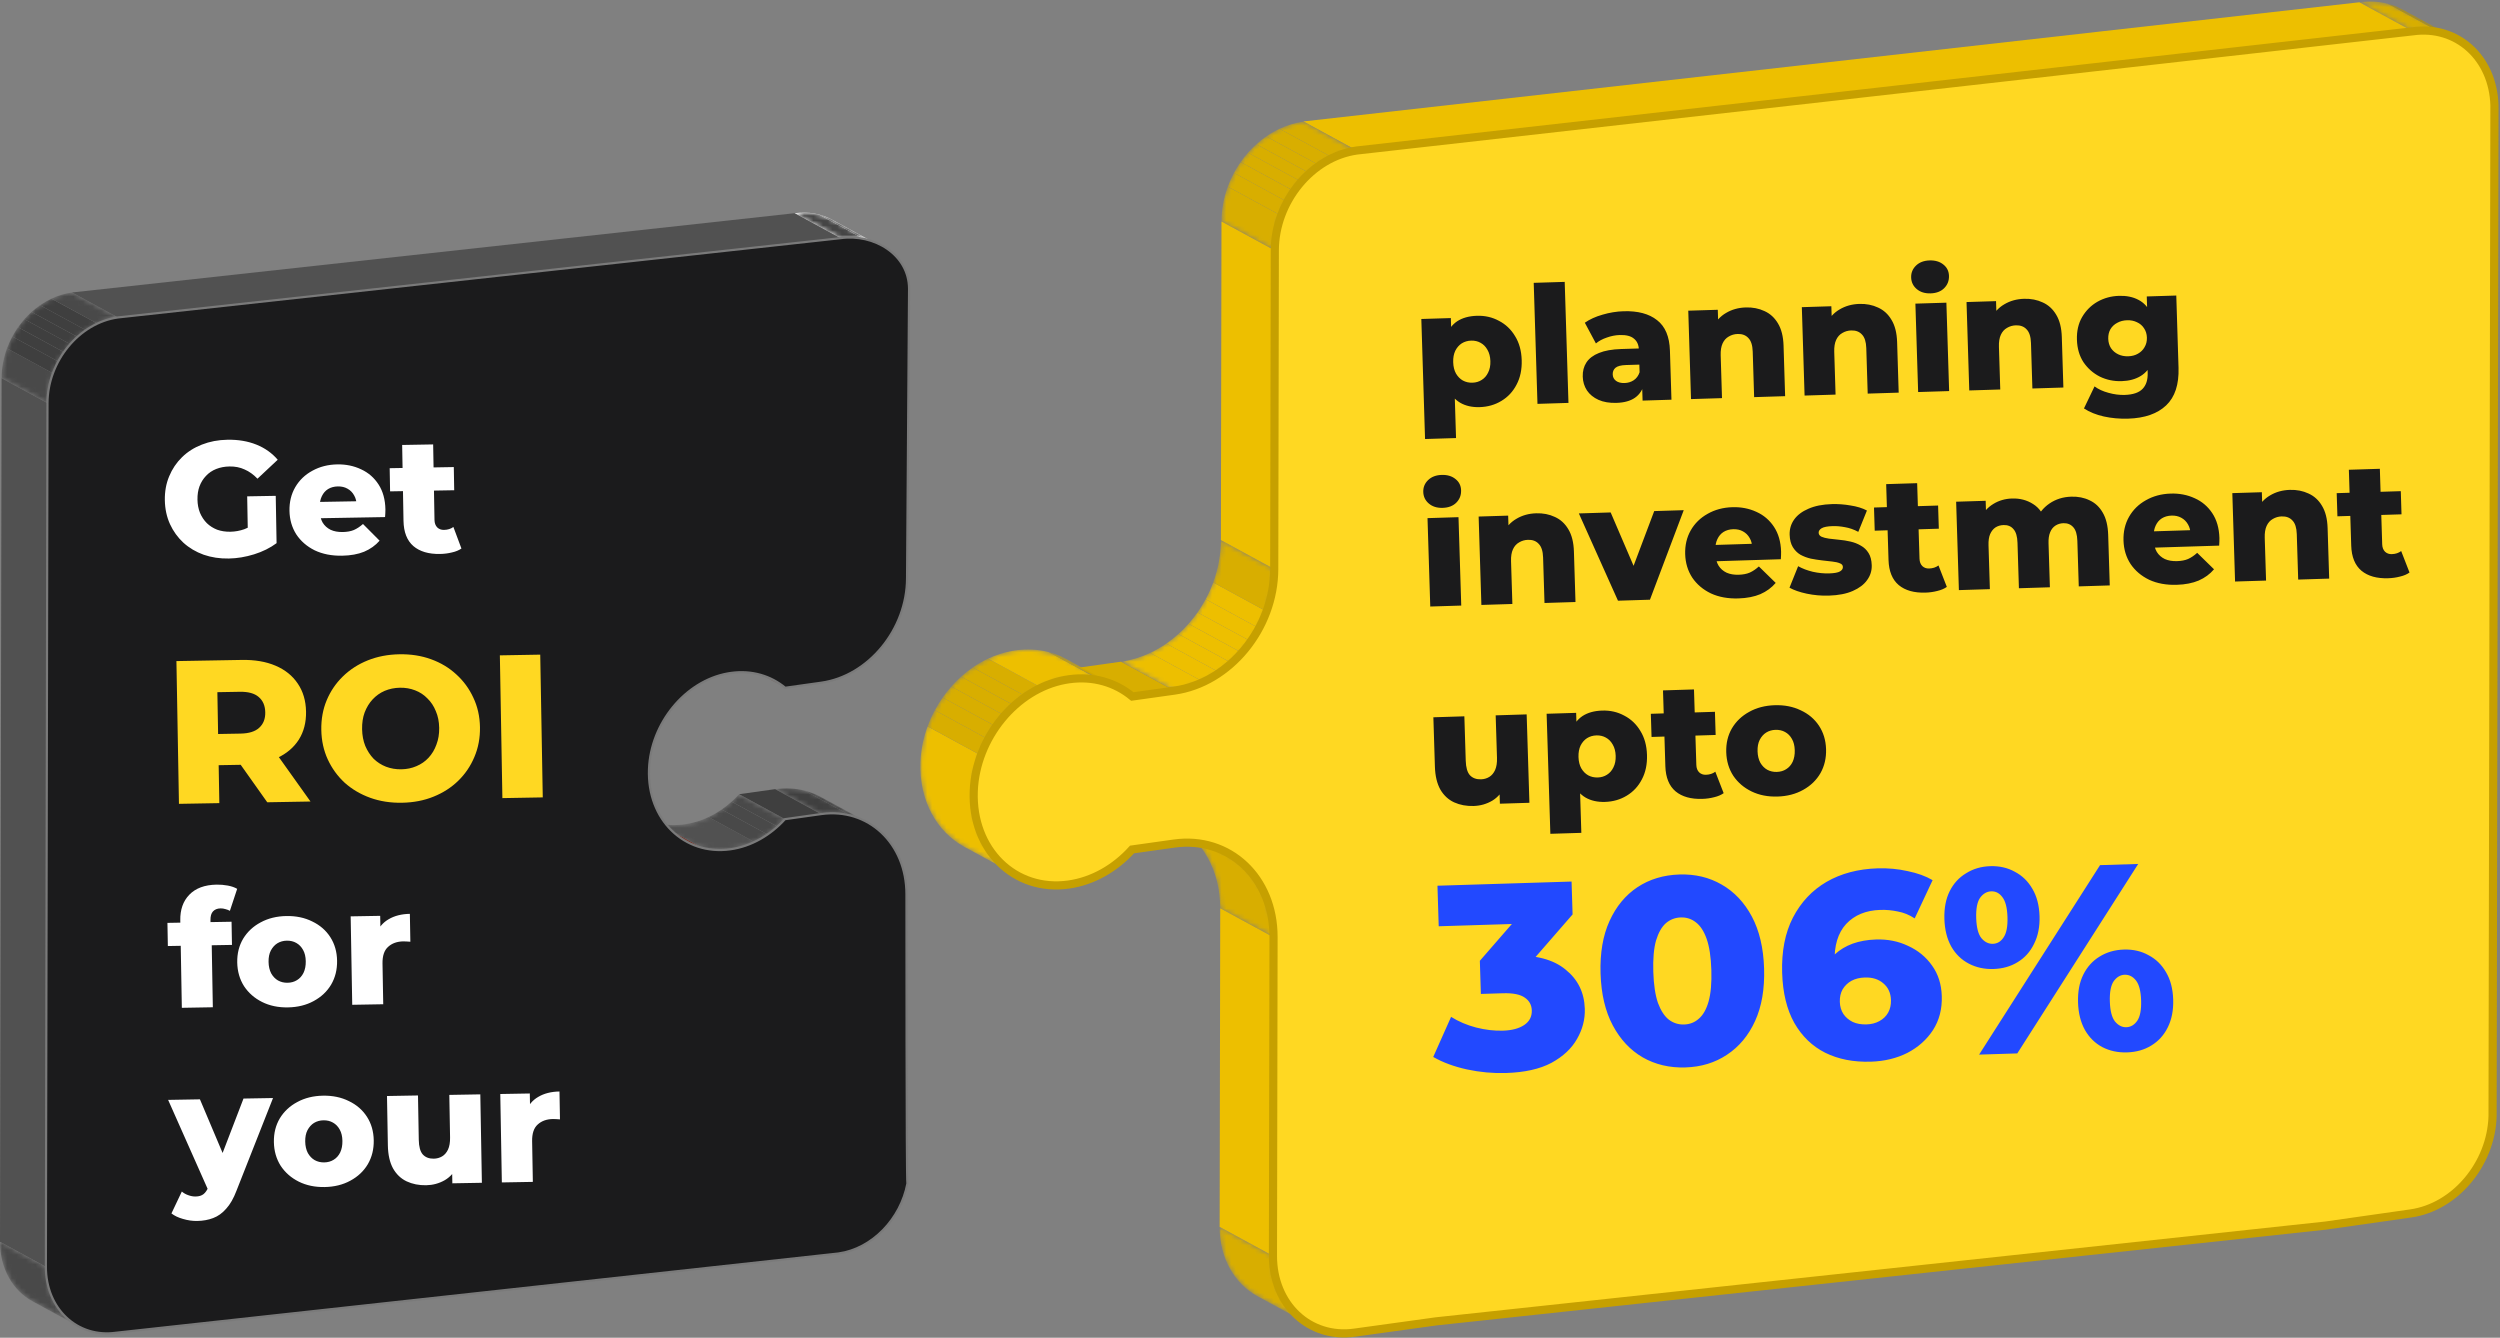 <svg width="527" height="282" viewBox="0 0 527 282" fill="none" xmlns="http://www.w3.org/2000/svg">
<rect x="0" y="0" width="527" height="282" fill="#808080" stroke="none"/>
<mask id="mask0_4908_2818" style="mask-type:luminance" maskUnits="userSpaceOnUse" x="163" y="166" width="20" height="8">
<path d="M173.044 168.009L182.712 173.269C179.924 171.754 176.619 171.114 173.074 171.612L163.406 166.352C166.954 165.854 170.259 166.494 173.044 168.009Z" fill="white"/>
</mask>
<g mask="url(#mask0_4908_2818)">
<path d="M173.074 171.613L163.406 166.353C165.598 166.043 167.7 166.172 169.641 166.67L179.309 171.93C177.365 171.429 175.266 171.304 173.074 171.613Z" fill="#3F3F3F"/>
<path d="M179.301 171.93L169.633 166.67C170.627 166.926 171.582 167.28 172.484 167.723L182.152 172.983C181.25 172.54 180.295 172.186 179.301 171.93Z" fill="#383838"/>
<path d="M182.176 172.983L172.508 167.723C172.694 167.815 172.875 167.909 173.059 168.007L182.727 173.267C182.546 173.169 182.362 173.075 182.176 172.983Z" fill="#303030"/>
</g>
<path d="M165.465 172.679L155.797 167.419L163.402 166.35L173.067 171.61L165.465 172.679Z" fill="#3F3F3F"/>
<mask id="mask1_4908_2818" style="mask-type:luminance" maskUnits="userSpaceOnUse" x="135" y="167" width="31" height="13">
<path d="M144.777 177.45L135.109 172.19C137.769 173.635 140.921 174.248 144.307 173.772C148.72 173.151 152.744 170.792 155.799 167.42L165.467 172.68C162.409 176.052 158.389 178.411 153.975 179.032C150.592 179.508 147.437 178.898 144.777 177.45Z" fill="white"/>
</mask>
<g mask="url(#mask1_4908_2818)">
<path d="M144.777 177.45L135.109 172.189C135.282 172.284 135.457 172.373 135.636 172.462L145.304 177.722C145.126 177.636 144.95 177.544 144.777 177.45Z" fill="#731000"/>
<path d="M145.309 177.721L135.641 172.461C136.501 172.884 137.409 173.221 138.358 173.466L148.026 178.726C147.08 178.481 146.169 178.144 145.309 177.721Z" fill="#761100"/>
<path d="M148.035 178.725L138.367 173.465C140.222 173.944 142.227 174.063 144.321 173.768C146.08 173.52 147.779 172.997 149.377 172.242L159.046 177.502C157.447 178.257 155.749 178.78 153.989 179.028C151.895 179.323 149.89 179.201 148.035 178.725Z" fill="#515151"/>
<path d="M159.035 177.506L149.367 172.246C150.331 171.792 151.255 171.254 152.138 170.645L161.806 175.905C160.923 176.514 159.996 177.052 159.035 177.506Z" fill="#494949"/>
<path d="M161.801 175.902L152.133 170.642C152.86 170.138 153.559 169.587 154.221 168.988L163.889 174.248C163.227 174.847 162.528 175.398 161.801 175.902Z" fill="#494949"/>
<path d="M163.902 174.251L154.234 168.99C154.783 168.498 155.309 167.971 155.81 167.42L165.479 172.68C164.977 173.231 164.454 173.758 163.902 174.251Z" fill="#494949"/>
</g>
<mask id="mask2_4908_2818" style="mask-type:luminance" maskUnits="userSpaceOnUse" x="153" y="138" width="13" height="7">
<path d="M153.562 138.182L163.231 143.442C164.038 143.882 164.801 144.4 165.511 144.987L155.843 139.727C155.133 139.14 154.37 138.622 153.562 138.182Z" fill="white"/>
</mask>
<g mask="url(#mask2_4908_2818)">
<path d="M165.511 144.983L155.843 139.723C155.133 139.136 154.37 138.618 153.562 138.178L163.231 143.438C164.038 143.878 164.801 144.396 165.511 144.983Z" fill="#600E00"/>
</g>
<path d="M175.409 46.309L185.077 51.569C182.788 50.324 180.073 49.798 177.16 50.21L167.492 44.947C170.405 44.538 173.123 45.064 175.409 46.306V46.309Z" fill="white"/>
<mask id="mask3_4908_2818" style="mask-type:luminance" maskUnits="userSpaceOnUse" x="167" y="44" width="19" height="8">
<path d="M175.409 46.309L185.077 51.569C182.788 50.324 180.073 49.798 177.16 50.21L167.492 44.947C170.405 44.538 173.123 45.064 175.409 46.306V46.309Z" fill="white"/>
</mask>
<g mask="url(#mask3_4908_2818)">
<path d="M177.16 50.207L167.492 44.947C169.302 44.694 171.034 44.799 172.638 45.214L182.306 50.474C180.705 50.059 178.97 49.954 177.16 50.207Z" fill="#444444"/>
<path d="M182.301 50.473L172.633 45.213C173.443 45.422 174.22 45.711 174.955 46.073L184.623 51.333C183.888 50.971 183.111 50.682 182.301 50.473Z" fill="#3D3D3D"/>
<path d="M184.621 51.334L174.953 46.074C175.103 46.149 175.254 46.227 175.401 46.305L185.07 51.565C184.922 51.485 184.772 51.407 184.621 51.334Z" fill="#515151"/>
</g>
<mask id="mask4_4908_2818" style="mask-type:luminance" maskUnits="userSpaceOnUse" x="0" y="261" width="17" height="19">
<path d="M16.541 279.58L6.872 274.32C2.732 272.067 -0.011 267.458 3.37979e-05 261.77L9.668 267.03C9.657 272.719 12.4 277.327 16.541 279.58Z" fill="white"/>
</mask>
<g mask="url(#mask4_4908_2818)">
<path d="M16.541 279.58L6.872 274.32C2.732 272.067 -0.011 267.458 3.37979e-05 261.77L9.668 267.03C9.657 272.719 12.4 277.327 16.541 279.58Z" fill="#494949"/>
</g>
<path d="M24.848 66.913L15.18 61.653L167.477 44.945L177.145 50.205L24.848 66.913Z" fill="#515151"/>
<path d="M9.668 267.032L0 261.772L0.337 79.727L10.005 84.987L9.668 267.032Z" fill="#515151"/>
<mask id="mask5_4908_2818" style="mask-type:luminance" maskUnits="userSpaceOnUse" x="0" y="61" width="25" height="24">
<path d="M10.004 84.984L0.336 79.724C0.353 70.897 6.997 62.802 15.183 61.652L24.851 66.912C16.668 68.062 10.021 76.157 10.004 84.984Z" fill="white"/>
</mask>
<g mask="url(#mask5_4908_2818)">
<path d="M10.004 84.987L0.336 79.727C0.339 77.555 0.745 75.425 1.478 73.434L11.146 78.694C10.413 80.685 10.01 82.812 10.004 84.987Z" fill="#494949"/>
<path d="M11.145 78.694L1.477 73.434C1.791 72.576 2.167 71.741 2.599 70.941L12.267 76.201C11.835 77.001 11.459 77.836 11.145 78.694Z" fill="#3F3F3F"/>
<path d="M12.27 76.202L2.602 70.942C2.966 70.265 3.37 69.611 3.807 68.984L13.475 74.245C13.035 74.871 12.632 75.525 12.27 76.202Z" fill="#3F3F3F"/>
<path d="M13.488 74.246L3.82 68.986C4.235 68.396 4.681 67.83 5.154 67.293L14.822 72.553C14.349 73.091 13.903 73.656 13.488 74.246Z" fill="#3F3F3F"/>
<path d="M14.809 72.55L5.141 67.29C5.617 66.749 6.121 66.24 6.653 65.764L16.321 71.024C15.789 71.5 15.285 72.012 14.809 72.55Z" fill="#3F3F3F"/>
<path d="M16.332 71.023L6.664 65.763C7.232 65.251 7.831 64.777 8.455 64.346L18.123 69.606C17.499 70.037 16.9 70.511 16.332 71.023Z" fill="#3F3F3F"/>
<path d="M18.113 69.607L8.445 64.347C9.211 63.818 10.016 63.35 10.851 62.957L20.519 68.217C19.684 68.61 18.879 69.075 18.113 69.607Z" fill="#3F3F3F"/>
<path d="M20.527 68.216L10.859 62.956C12.229 62.312 13.686 61.864 15.192 61.652L24.86 66.912C23.354 67.124 21.9 67.572 20.527 68.216Z" fill="#494949"/>
</g>
<path d="M177.154 50.207C184.299 49.202 191.62 53.682 191.634 60.877C191.634 61.986 191.219 118.903 191.208 121.899C191.188 132.656 183.093 142.513 173.127 143.914L165.522 144.983C162.482 142.466 158.461 141.238 154.056 141.859C153.822 141.892 153.588 141.928 153.351 141.973C144.435 143.605 137.164 152.471 136.808 162.144C136.418 172.787 144.245 180.397 153.978 179.03C158.391 178.409 162.415 176.051 165.47 172.678L173.074 171.609C183.04 170.209 191.102 177.794 191.082 188.551C191.082 191.547 191.077 248.453 191.283 249.483C189.868 256.94 183.901 263.23 176.755 264.236L24.458 280.943C16.274 282.093 9.655 275.864 9.672 267.034L10.009 84.989C10.025 76.162 16.67 68.067 24.856 66.917L177.154 50.207Z" fill="#1B1B1C" stroke="#7A7A7A" stroke-width="0.463" stroke-miterlimit="10"/>
<mask id="mask6_4908_2818" style="mask-type:luminance" maskUnits="userSpaceOnUse" x="497" y="0" width="21" height="9">
<path d="M506.578 2.058L517.835 8.182C515.173 6.733 512.015 6.123 508.624 6.6L497.367 0.476C500.755 -0.001 503.916 0.612 506.578 2.058Z" fill="white"/>
</mask>
<g mask="url(#mask6_4908_2818)">
<path d="M508.624 6.6L497.367 0.475C499.462 0.18 501.468 0.304 503.326 0.78L514.583 6.905C512.725 6.428 510.718 6.305 508.624 6.6Z" fill="#D8AE00"/>
<path d="M514.585 6.906L503.328 0.781C504.281 1.028 505.192 1.365 506.058 1.79L517.315 7.914C516.449 7.489 515.538 7.152 514.585 6.906Z" fill="#B79400"/>
<path d="M517.303 7.915L506.047 1.791C506.222 1.879 506.397 1.966 506.569 2.06L517.825 8.184C517.654 8.09 517.479 8 517.303 7.915Z" fill="#B79400"/>
</g>
<mask id="mask7_4908_2818" style="mask-type:luminance" maskUnits="userSpaceOnUse" x="257" y="258" width="20" height="22">
<path d="M276.352 279.371L265.095 273.247C260.274 270.624 257.084 265.258 257.094 258.635L268.35 264.759C268.337 271.383 271.531 276.748 276.352 279.371Z" fill="white"/>
</mask>
<g mask="url(#mask7_4908_2818)">
<path d="M276.352 279.371L265.095 273.247C260.274 270.624 257.084 265.258 257.094 258.635L268.35 264.759C268.337 271.383 271.531 276.748 276.352 279.371Z" fill="#D8AE00"/>
</g>
<path d="M268.358 264.759L257.102 258.634L257.225 191.455L268.481 197.579L268.358 264.759Z" fill="#EDBF00"/>
<mask id="mask8_4908_2818" style="mask-type:luminance" maskUnits="userSpaceOnUse" x="247" y="173" width="22" height="25">
<path d="M247.469 173.662L258.725 179.786C264.597 182.98 268.487 189.513 268.471 197.579L257.214 191.455C257.231 183.388 253.34 176.856 247.469 173.662Z" fill="white"/>
</mask>
<g mask="url(#mask8_4908_2818)">
<path d="M268.471 197.579L257.214 191.455C257.231 183.388 253.34 176.856 247.469 173.662L258.725 179.786C264.597 182.98 268.487 189.513 268.471 197.579Z" fill="#D8AE00"/>
</g>
<mask id="mask9_4908_2818" style="mask-type:luminance" maskUnits="userSpaceOnUse" x="236" y="113" width="33" height="33">
<path d="M247.569 145.609L236.312 139.484C247.916 137.853 257.344 126.376 257.367 113.855L268.623 119.98C268.601 132.504 259.169 143.978 247.569 145.609Z" fill="white"/>
</mask>
<g mask="url(#mask9_4908_2818)">
<path d="M247.569 145.609L236.312 139.485C238.449 139.183 240.511 138.551 242.456 137.637L253.713 143.761C251.768 144.675 249.706 145.308 247.569 145.609Z" fill="#EDBF00"/>
<path d="M253.71 143.762L242.453 137.638C243.64 137.08 244.781 136.422 245.867 135.67L257.124 141.794C256.037 142.546 254.896 143.208 253.71 143.762Z" fill="#EDBF00"/>
<path d="M257.116 141.793L245.859 135.668C246.744 135.056 247.594 134.384 248.401 133.658L259.658 139.783C258.85 140.509 258.001 141.183 257.116 141.793Z" fill="#EDBF00"/>
<path d="M259.663 139.782L248.406 133.658C249.158 132.98 249.875 132.257 250.549 131.492L261.806 137.616C261.131 138.382 260.415 139.105 259.663 139.782Z" fill="#EDBF00"/>
<path d="M261.811 137.618L250.555 131.494C251.226 130.732 251.858 129.931 252.445 129.092L263.701 135.216C263.115 136.053 262.482 136.857 261.808 137.618H261.811Z" fill="#EDBF00"/>
<path d="M263.702 135.216L252.445 129.092C253.068 128.203 253.642 127.276 254.157 126.316L265.414 132.441C264.898 133.4 264.324 134.328 263.702 135.216Z" fill="#EDBF00"/>
<path d="M265.413 132.439L254.156 126.314C254.766 125.18 255.301 123.996 255.748 122.777L267.005 128.902C266.557 130.121 266.022 131.301 265.413 132.439Z" fill="#EDBF00"/>
<path d="M266.999 128.902L255.742 122.778C256.78 119.954 257.354 116.935 257.36 113.855L268.617 119.98C268.61 123.06 268.036 126.078 266.999 128.902Z" fill="#D8AE00"/>
</g>
<path d="M238.706 146.854L227.453 140.729L236.304 139.484L247.561 145.609L238.706 146.854Z" fill="#D8AE00"/>
<path d="M286.014 31.724L274.758 25.599L497.366 0.477L508.623 6.601L286.014 31.724Z" fill="#EDBF00"/>
<path d="M268.624 119.98L257.367 113.856L257.49 46.68L268.747 52.801L268.624 119.98Z" fill="#EDBF00"/>
<mask id="mask10_4908_2818" style="mask-type:luminance" maskUnits="userSpaceOnUse" x="257" y="25" width="30" height="28">
<path d="M268.749 52.8L257.492 46.675C257.512 36.395 265.247 26.97 274.773 25.631L286.029 31.755C276.504 33.094 268.765 42.519 268.749 52.8Z" fill="white"/>
</mask>
<g mask="url(#mask10_4908_2818)">
<path d="M268.749 52.8L257.492 46.676C257.495 44.144 257.969 41.664 258.821 39.346L270.078 45.47C269.225 47.788 268.752 50.268 268.749 52.8Z" fill="#D8AE00"/>
<path d="M270.077 45.469L258.82 39.345C259.187 38.343 259.624 37.374 260.127 36.443L271.383 42.568C270.881 43.501 270.443 44.471 270.077 45.469Z" fill="#D8AE00"/>
<path d="M271.382 42.569L260.125 36.445C260.55 35.657 261.02 34.895 261.532 34.166L272.789 40.29C272.276 41.02 271.806 41.782 271.382 42.569Z" fill="#D8AE00"/>
<path d="M272.788 40.285L261.531 34.161C262.014 33.473 262.533 32.815 263.084 32.19L274.341 38.314C273.79 38.94 273.271 39.598 272.788 40.285Z" fill="#D8AE00"/>
<path d="M274.342 38.317L263.086 32.193C263.64 31.564 264.227 30.97 264.846 30.416L276.103 36.54C275.484 37.095 274.897 37.691 274.342 38.317Z" fill="#D8AE00"/>
<path d="M276.1 36.538L264.844 30.414C265.505 29.817 266.202 29.266 266.928 28.764L278.185 34.888C277.459 35.391 276.762 35.942 276.1 36.538Z" fill="#D8AE00"/>
<path d="M278.186 34.887L266.93 28.763C267.821 28.147 268.758 27.606 269.731 27.148L280.987 33.273C280.015 33.73 279.078 34.271 278.186 34.887Z" fill="#D8AE00"/>
<path d="M280.983 33.273L269.727 27.149C271.322 26.4 273.014 25.881 274.768 25.635L286.025 31.759C284.271 32.005 282.578 32.524 280.983 33.273Z" fill="#D8AE00"/>
</g>
<mask id="mask11_4908_2818" style="mask-type:luminance" maskUnits="userSpaceOnUse" x="194" y="136" width="43" height="49">
<path d="M214.563 184.651L203.306 178.526C197.503 175.372 193.729 168.794 194.024 160.711C194.439 149.448 202.904 139.125 213.288 137.225C213.558 137.177 213.827 137.131 214.096 137.096C218.035 136.541 221.705 137.251 224.801 138.934L236.058 145.058C232.961 143.376 229.291 142.666 225.352 143.22C225.083 143.259 224.814 143.301 224.545 143.35C214.161 145.25 205.699 155.572 205.281 166.835C204.985 174.918 208.759 181.496 214.563 184.654V184.651Z" fill="white"/>
</mask>
<g mask="url(#mask11_4908_2818)">
<path d="M214.563 184.65L203.306 178.525C197.503 175.371 193.729 168.793 194.024 160.71C194.121 158.097 194.65 155.536 195.535 153.117L206.791 159.242C205.906 161.66 205.375 164.221 205.281 166.834C204.985 174.917 208.759 181.495 214.563 184.653V184.65Z" fill="#EDBF00"/>
<path d="M206.796 159.238L195.539 153.114C195.967 151.943 196.483 150.805 197.069 149.713L208.326 155.837C207.739 156.93 207.227 158.068 206.796 159.238Z" fill="#D8AE00"/>
<path d="M208.327 155.838L197.07 149.714C197.566 148.79 198.121 147.895 198.721 147.039L209.977 153.163C209.377 154.019 208.826 154.911 208.327 155.838Z" fill="#D8AE00"/>
<path d="M209.975 153.162L198.719 147.038C199.286 146.23 199.892 145.459 200.541 144.723L211.797 150.847C211.149 151.58 210.539 152.355 209.975 153.162Z" fill="#D8AE00"/>
<path d="M211.796 150.85L200.539 144.725C201.191 143.989 201.878 143.292 202.604 142.641L213.861 148.765C213.138 149.417 212.447 150.114 211.796 150.85Z" fill="#D8AE00"/>
<path d="M213.858 148.764L202.602 142.639C203.38 141.939 204.193 141.294 205.046 140.707L216.303 146.831C215.453 147.418 214.636 148.067 213.858 148.764Z" fill="#D8AE00"/>
<path d="M216.303 146.832L205.047 140.707C206.081 139.994 207.164 139.365 208.286 138.84L219.542 144.964C218.417 145.493 217.334 146.118 216.303 146.832Z" fill="#D8AE00"/>
<path d="M219.546 144.964L208.289 138.84C209.884 138.091 211.56 137.54 213.292 137.225C213.561 137.176 213.83 137.131 214.099 137.095C216.547 136.752 218.887 136.894 221.053 137.455L232.31 143.58C230.144 143.019 227.8 142.876 225.355 143.22C225.086 143.259 224.817 143.301 224.548 143.349C222.817 143.667 221.141 144.215 219.546 144.964Z" fill="#EDBF00"/>
<path d="M232.311 143.577L221.055 137.453C222.154 137.738 223.207 138.131 224.206 138.62L235.463 144.745C234.464 144.255 233.41 143.863 232.311 143.577Z" fill="#CCA500"/>
<path d="M235.46 144.745L224.203 138.621C224.404 138.722 224.605 138.825 224.803 138.932L236.059 145.057C235.862 144.95 235.661 144.846 235.46 144.745Z" fill="#CCA500"/>
</g>
<path d="M508.622 6.601C517.963 5.288 525.549 12.232 525.828 22.198L525.433 235.35C525.118 245.4 517.499 254.481 508.159 255.794C507.715 255.859 499.249 257.059 490.24 258.353L302.724 278.544C294.087 279.731 285.978 280.859 285.55 280.921C276.025 282.26 268.318 275.01 268.338 264.726L268.461 197.547C268.484 185.023 259.091 176.195 247.491 177.825L238.637 179.07C235.084 182.993 230.396 185.739 225.257 186.462C213.932 188.054 204.812 179.197 205.266 166.802C205.681 155.539 214.146 145.216 224.531 143.317C224.8 143.268 225.069 143.223 225.338 143.187C230.474 142.464 235.155 143.89 238.699 146.825L247.553 145.58C259.156 143.949 268.584 132.472 268.607 119.951L268.73 52.771C268.75 42.491 276.485 33.066 286.011 31.727L508.622 6.601Z" fill="#FFD822" stroke="#C6A000" stroke-width="1.72" stroke-miterlimit="10"/>
<path d="M48.246 117.737C46.343 117.771 44.572 117.504 42.934 116.937C41.295 116.347 39.869 115.501 38.657 114.398C37.468 113.295 36.527 111.993 35.836 110.492C35.143 108.967 34.781 107.288 34.748 105.454C34.716 103.62 35.019 101.94 35.657 100.415C36.295 98.867 37.2 97.521 38.372 96.376C39.544 95.231 40.939 94.347 42.556 93.722C44.196 93.073 45.991 92.732 47.94 92.697C50.209 92.657 52.245 92.999 54.047 93.724C55.849 94.449 57.347 95.512 58.542 96.913L54.278 100.911C53.436 100.031 52.53 99.382 51.56 98.963C50.611 98.521 49.553 98.311 48.383 98.332C47.352 98.35 46.414 98.527 45.572 98.863C44.729 99.199 44.015 99.682 43.43 100.312C42.844 100.918 42.387 101.649 42.058 102.503C41.752 103.334 41.608 104.277 41.627 105.332C41.645 106.341 41.822 107.267 42.158 108.109C42.517 108.951 43 109.677 43.607 110.285C44.214 110.871 44.933 111.328 45.764 111.658C46.618 111.964 47.55 112.108 48.559 112.09C49.567 112.072 50.55 111.894 51.508 111.556C52.465 111.195 53.429 110.604 54.401 109.784L58.303 114.497C56.945 115.507 55.364 116.292 53.562 116.852C51.761 117.411 49.988 117.706 48.246 117.737ZM52.268 113.71L52.107 104.63L58.126 104.523L58.303 114.497L52.268 113.71ZM72.129 117.142C69.928 117.181 67.995 116.802 66.329 116.006C64.686 115.187 63.394 114.063 62.451 112.635C61.531 111.183 61.054 109.529 61.021 107.672C60.988 105.814 61.395 104.156 62.24 102.696C63.108 101.213 64.315 100.056 65.86 99.226C67.404 98.373 69.151 97.929 71.1 97.894C72.934 97.862 74.615 98.211 76.141 98.941C77.668 99.647 78.891 100.715 79.81 102.144C80.73 103.572 81.208 105.318 81.245 107.382C81.249 107.611 81.242 107.875 81.225 108.174C81.207 108.472 81.189 108.748 81.171 109L66.416 109.262L66.355 105.823L77.636 105.623L75.177 106.629C75.185 105.781 75.011 105.05 74.656 104.437C74.324 103.823 73.857 103.35 73.255 103.017C72.676 102.683 71.996 102.523 71.217 102.537C70.437 102.551 69.752 102.735 69.162 103.089C68.595 103.443 68.157 103.944 67.847 104.592C67.537 105.217 67.39 105.953 67.405 106.802L67.422 107.799C67.439 108.716 67.636 109.504 68.015 110.162C68.416 110.82 68.976 111.326 69.693 111.681C70.41 112.012 71.261 112.169 72.247 112.151C73.164 112.135 73.942 111.995 74.579 111.732C75.239 111.445 75.885 111.02 76.517 110.459L80.02 113.975C79.143 114.976 78.056 115.753 76.759 116.303C75.461 116.831 73.918 117.11 72.129 117.142ZM92.751 116.776C90.366 116.819 88.499 116.267 87.148 115.121C85.797 113.952 85.101 112.176 85.058 109.791L84.775 93.799L91.309 93.683L91.592 109.607C91.603 110.272 91.796 110.796 92.17 111.179C92.543 111.539 93.016 111.714 93.59 111.704C94.369 111.69 95.031 111.484 95.574 111.084L97.272 115.63C96.728 116.006 96.056 116.282 95.257 116.457C94.457 116.654 93.622 116.761 92.751 116.776ZM82.23 103.58L82.144 98.696L95.66 98.457L95.746 103.341L82.23 103.58ZM38.331 212.446L38.004 194.012C37.964 191.765 38.597 189.965 39.904 188.612C41.232 187.235 43.146 186.524 45.646 186.48C46.448 186.466 47.24 186.532 48.023 186.679C48.805 186.825 49.463 187.055 49.996 187.366L48.461 192.003C48.183 191.848 47.871 191.727 47.526 191.642C47.18 191.533 46.835 191.482 46.491 191.488C45.803 191.5 45.268 191.716 44.886 192.136C44.526 192.532 44.353 193.143 44.368 193.968L44.392 195.309L44.612 198.023L44.865 212.331L38.331 212.446ZM35.382 199.425L35.295 194.542L48.812 194.302L48.898 199.186L35.382 199.425ZM60.705 212.359C58.664 212.396 56.845 212.015 55.249 211.218C53.652 210.42 52.382 209.307 51.44 207.879C50.519 206.428 50.043 204.762 50.009 202.882C49.976 201.002 50.394 199.331 51.262 197.871C52.154 196.41 53.383 195.265 54.951 194.434C56.519 193.581 58.323 193.136 60.363 193.1C62.404 193.064 64.222 193.444 65.819 194.242C67.438 195.016 68.708 196.117 69.628 197.546C70.547 198.974 71.024 200.629 71.057 202.509C71.091 204.389 70.673 206.07 69.805 207.554C68.936 209.014 67.707 210.171 66.117 211.025C64.549 211.878 62.745 212.323 60.705 212.359ZM60.612 207.166C61.369 207.153 62.031 206.969 62.598 206.615C63.188 206.26 63.649 205.748 63.981 205.077C64.313 204.383 64.471 203.566 64.454 202.626C64.437 201.686 64.251 200.898 63.896 200.262C63.54 199.603 63.061 199.107 62.459 198.773C61.88 198.44 61.212 198.28 60.455 198.293C59.721 198.306 59.06 198.49 58.47 198.844C57.903 199.198 57.441 199.711 57.086 200.382C56.754 201.031 56.596 201.825 56.613 202.765C56.629 203.705 56.816 204.516 57.172 205.197C57.55 205.856 58.029 206.352 58.609 206.686C59.211 207.019 59.879 207.179 60.612 207.166ZM74.25 211.81L73.92 193.169L80.145 193.059L80.241 198.493L79.285 196.962C79.811 195.553 80.686 194.494 81.912 193.784C83.138 193.052 84.633 192.67 86.399 192.638L86.503 198.519C86.204 198.479 85.94 198.46 85.711 198.465C85.504 198.445 85.274 198.438 85.022 198.442C83.692 198.466 82.621 198.852 81.809 199.6C80.996 200.326 80.604 201.502 80.633 203.13L80.785 211.694L74.25 211.81ZM41.57 257.379C40.584 257.396 39.584 257.253 38.569 256.95C37.578 256.67 36.768 256.283 36.14 255.789L38.329 251.175C38.725 251.512 39.177 251.768 39.684 251.942C40.215 252.139 40.733 252.233 41.238 252.224C41.948 252.212 42.507 252.041 42.914 251.713C43.321 251.384 43.668 250.874 43.954 250.181L44.775 247.999L45.279 247.336L51.33 231.575L57.555 231.465L49.851 251.005C49.238 252.621 48.515 253.884 47.682 254.793C46.873 255.725 45.956 256.384 44.931 256.769C43.928 257.153 42.808 257.357 41.57 257.379ZM44.005 251.143L35.441 231.857L42.147 231.738L48.467 246.695L44.005 251.143ZM68.431 250.228C66.391 250.265 64.572 249.884 62.975 249.087C61.379 248.289 60.109 247.176 59.166 245.748C58.246 244.297 57.769 242.631 57.736 240.751C57.703 238.871 58.12 237.2 58.989 235.74C59.88 234.279 61.11 233.134 62.678 232.303C64.245 231.45 66.049 231.005 68.09 230.969C70.13 230.933 71.949 231.313 73.546 232.111C75.165 232.885 76.434 233.986 77.354 235.415C78.274 236.843 78.751 238.498 78.784 240.378C78.817 242.258 78.4 243.939 77.531 245.423C76.663 246.883 75.433 248.04 73.843 248.894C72.276 249.747 70.472 250.192 68.431 250.228ZM68.339 245.035C69.096 245.022 69.758 244.838 70.325 244.484C70.915 244.129 71.376 243.617 71.708 242.946C72.04 242.252 72.197 241.435 72.18 240.495C72.164 239.555 71.978 238.767 71.623 238.131C71.267 237.472 70.788 236.976 70.186 236.643C69.606 236.309 68.938 236.149 68.182 236.162C67.448 236.175 66.786 236.359 66.196 236.713C65.629 237.067 65.168 237.58 64.813 238.251C64.48 238.9 64.323 239.694 64.339 240.634C64.356 241.574 64.542 242.385 64.898 243.066C65.277 243.725 65.756 244.221 66.335 244.555C66.937 244.888 67.605 245.048 68.339 245.035ZM89.824 249.849C88.31 249.876 86.941 249.602 85.715 249.028C84.512 248.453 83.556 247.541 82.846 246.292C82.158 245.02 81.797 243.409 81.762 241.46L81.578 231.039L88.112 230.923L88.278 240.278C88.303 241.723 88.585 242.75 89.124 243.359C89.685 243.969 90.459 244.265 91.444 244.247C92.086 244.236 92.668 244.076 93.191 243.769C93.713 243.462 94.128 242.984 94.438 242.336C94.747 241.666 94.893 240.815 94.874 239.783L94.715 230.806L101.25 230.691L101.58 249.331L95.355 249.442L95.262 244.18L96.492 245.637C95.874 247.024 94.964 248.072 93.761 248.782C92.558 249.468 91.245 249.824 89.824 249.849ZM105.789 249.257L105.459 230.616L111.684 230.506L111.78 235.94L110.824 234.408C111.35 233 112.225 231.941 113.451 231.231C114.677 230.498 116.172 230.116 117.938 230.085L118.042 235.966C117.743 235.926 117.479 235.907 117.25 235.911C117.043 235.892 116.813 235.885 116.561 235.889C115.231 235.913 114.16 236.299 113.348 237.047C112.535 237.773 112.143 238.949 112.172 240.577L112.324 249.141L105.789 249.257Z" fill="white"/>
<path d="M37.723 169.45L37.19 139.357L50.947 139.113C53.698 139.065 56.071 139.467 58.064 140.32C60.086 141.173 61.656 142.435 62.775 144.107C63.894 145.75 64.474 147.718 64.514 150.011C64.554 152.275 64.045 154.248 62.985 155.929C61.925 157.582 60.4 158.871 58.409 159.795C56.447 160.69 54.09 161.162 51.339 161.21L42.311 161.37L46.031 157.735L46.236 169.299L37.723 169.45ZM56.338 169.12L48.664 158.29L57.734 158.13L65.452 168.959L56.338 169.12ZM46.047 158.638L42.194 154.793L50.706 154.642C52.483 154.61 53.794 154.2 54.641 153.411C55.515 152.622 55.941 151.539 55.916 150.163C55.891 148.759 55.428 147.678 54.526 146.92C53.652 146.161 52.327 145.797 50.55 145.829L42.038 145.98L45.752 142.001L46.047 158.638ZM84.733 169.219C82.325 169.262 80.097 168.914 78.048 168.177C76 167.439 74.204 166.381 72.66 165.004C71.144 163.597 69.954 161.955 69.089 160.079C68.224 158.202 67.772 156.131 67.732 153.867C67.692 151.603 68.07 149.518 68.868 147.611C69.666 145.705 70.797 144.037 72.263 142.606C73.756 141.146 75.514 140.011 77.535 139.201C79.556 138.391 81.77 137.965 84.178 137.922C86.614 137.879 88.842 138.227 90.862 138.965C92.91 139.703 94.692 140.775 96.208 142.181C97.724 143.559 98.913 145.187 99.778 147.064C100.671 148.94 101.138 151.01 101.178 153.274C101.218 155.538 100.826 157.638 100 159.574C99.202 161.48 98.071 163.149 96.605 164.579C95.14 166.01 93.397 167.13 91.375 167.94C89.383 168.75 87.169 169.176 84.733 169.219ZM84.608 162.169C85.754 162.148 86.811 161.929 87.778 161.51C88.774 161.091 89.624 160.503 90.327 159.745C91.058 158.958 91.615 158.031 91.998 156.963C92.409 155.895 92.603 154.716 92.58 153.427C92.557 152.108 92.321 150.937 91.873 149.913C91.453 148.86 90.864 147.967 90.105 147.235C89.375 146.474 88.505 145.902 87.495 145.518C86.513 145.134 85.449 144.952 84.303 144.973C83.156 144.993 82.085 145.213 81.089 145.632C80.122 146.05 79.272 146.653 78.541 147.44C77.838 148.198 77.28 149.111 76.869 150.179C76.486 151.218 76.307 152.396 76.33 153.715C76.353 155.004 76.574 156.176 76.994 157.229C77.443 158.282 78.032 159.189 78.763 159.95C79.521 160.682 80.391 161.24 81.373 161.624C82.383 162.007 83.461 162.189 84.608 162.169ZM105.903 168.242L105.37 138.149L113.882 137.998L114.415 168.091L105.903 168.242Z" fill="#FFD822"/>
<path d="M311.927 85.822C310.346 85.871 308.983 85.569 307.838 84.916C306.693 84.241 305.801 83.213 305.162 81.833C304.544 80.43 304.202 78.628 304.133 76.428C304.064 74.204 304.283 72.385 304.79 70.97C305.296 69.532 306.088 68.452 307.167 67.73C308.269 67.008 309.656 66.62 311.329 66.568C313.026 66.516 314.574 66.869 315.974 67.629C317.396 68.365 318.531 69.442 319.378 70.861C320.247 72.257 320.713 73.94 320.774 75.911C320.835 77.882 320.475 79.603 319.695 81.072C318.938 82.541 317.872 83.687 316.498 84.51C315.147 85.332 313.624 85.769 311.927 85.822ZM300.401 92.546L299.615 67.242L305.838 67.049L305.936 70.212L306.093 76.367L306.629 82.545L306.933 92.343L300.401 92.546ZM310.391 80.673C311.124 80.65 311.772 80.458 312.335 80.096C312.92 79.734 313.374 79.215 313.697 78.54C314.043 77.864 314.202 77.056 314.173 76.116C314.143 75.176 313.935 74.38 313.548 73.726C313.183 73.072 312.698 72.583 312.091 72.257C311.507 71.931 310.849 71.78 310.115 71.803C309.382 71.825 308.723 72.018 308.137 72.38C307.575 72.742 307.121 73.261 306.775 73.937C306.452 74.612 306.305 75.42 306.334 76.359C306.363 77.299 306.56 78.096 306.924 78.75C307.312 79.403 307.797 79.893 308.381 80.219C308.987 80.544 309.657 80.696 310.391 80.673ZM324.099 85.134L323.307 59.623L329.839 59.42L330.632 84.931L324.099 85.134ZM346.257 84.446L346.149 80.973L345.676 80.128L345.477 73.733C345.445 72.701 345.1 71.921 344.441 71.39C343.804 70.837 342.798 70.581 341.423 70.624C340.529 70.651 339.628 70.829 338.721 71.155C337.812 71.459 337.045 71.872 336.419 72.397L334.081 68.03C335.114 67.309 336.358 66.743 337.814 66.331C339.291 65.895 340.764 65.654 342.231 65.609C345.256 65.515 347.616 66.141 349.31 67.488C351.025 68.811 351.929 70.951 352.021 73.908L352.343 84.257L346.257 84.446ZM340.766 84.926C339.276 84.972 338.007 84.759 336.96 84.287C335.913 83.815 335.101 83.152 334.524 82.298C333.97 81.443 333.676 80.477 333.643 79.4C333.607 78.254 333.863 77.26 334.41 76.417C334.98 75.55 335.865 74.88 337.066 74.407C338.267 73.911 339.83 73.633 341.755 73.573L346.156 73.436L346.262 76.84L342.755 76.949C341.701 76.982 340.961 77.177 340.536 77.534C340.134 77.891 339.942 78.356 339.96 78.929C339.978 79.502 340.21 79.953 340.656 80.284C341.102 80.614 341.703 80.767 342.46 80.744C343.17 80.722 343.807 80.53 344.369 80.168C344.954 79.783 345.372 79.219 345.624 78.477L346.593 80.856C346.289 82.15 345.643 83.146 344.655 83.842C343.69 84.514 342.393 84.876 340.766 84.926ZM368.014 64.808C369.458 64.763 370.774 65.02 371.961 65.58C373.148 66.117 374.093 66.982 374.795 68.176C375.52 69.37 375.913 70.929 375.973 72.854L376.304 83.513L369.771 83.715L369.473 74.123C369.432 72.794 369.127 71.84 368.559 71.261C368.012 70.658 367.258 70.372 366.295 70.402C365.607 70.423 364.982 70.603 364.419 70.942C363.855 71.258 363.423 71.741 363.122 72.393C362.821 73.045 362.686 73.886 362.719 74.918L362.998 83.926L356.466 84.129L355.887 65.494L362.11 65.301L362.275 70.596L361.023 69.086C361.692 67.711 362.634 66.673 363.852 65.969C365.068 65.243 366.455 64.856 368.014 64.808ZM391.953 64.064C393.397 64.019 394.713 64.277 395.9 64.836C397.087 65.373 398.032 66.239 398.734 67.433C399.459 68.626 399.852 70.186 399.912 72.111L400.243 82.769L393.71 82.972L393.413 73.379C393.371 72.05 393.066 71.096 392.498 70.517C391.951 69.915 391.197 69.628 390.234 69.658C389.546 69.68 388.921 69.86 388.358 70.198C387.794 70.514 387.362 70.998 387.061 71.65C386.76 72.301 386.626 73.143 386.658 74.174L386.937 83.182L380.405 83.385L379.826 64.751L386.049 64.557L386.214 69.852L384.962 68.342C385.631 66.968 386.574 65.929 387.791 65.226C389.007 64.5 390.394 64.113 391.953 64.064ZM404.344 82.642L403.765 64.007L410.298 63.804L410.877 82.439L404.344 82.642ZM406.967 61.843C405.776 61.88 404.803 61.577 404.048 60.935C403.294 60.294 402.902 59.48 402.871 58.494C402.841 57.509 403.182 56.672 403.895 55.985C404.608 55.297 405.56 54.935 406.752 54.898C407.944 54.861 408.916 55.152 409.67 55.771C410.422 56.367 410.814 57.158 410.845 58.143C410.877 59.175 410.537 60.046 409.824 60.756C409.135 61.443 408.182 61.805 406.967 61.843ZM426.67 62.986C428.114 62.941 429.43 63.199 430.617 63.758C431.804 64.295 432.748 65.16 433.451 66.354C434.176 67.548 434.569 69.107 434.629 71.033L434.96 81.691L428.427 81.894L428.129 72.301C428.088 70.972 427.783 70.018 427.214 69.439C426.668 68.836 425.913 68.55 424.951 68.58C424.263 68.601 423.638 68.781 423.075 69.12C422.511 69.436 422.079 69.92 421.778 70.571C421.477 71.223 421.342 72.065 421.374 73.096L421.654 82.104L415.122 82.307L414.543 63.672L420.766 63.479L420.93 68.774L419.679 67.264C420.348 65.89 421.29 64.851 422.507 64.148C423.724 63.422 425.111 63.034 426.67 62.986ZM448.624 88.252C446.836 88.308 445.122 88.155 443.482 87.793C441.864 87.43 440.47 86.865 439.299 86.099L441.53 81.452C442.328 82.047 443.306 82.498 444.462 82.806C445.643 83.137 446.783 83.285 447.883 83.251C449.648 83.196 450.908 82.767 451.663 81.963C452.419 81.183 452.774 80.059 452.729 78.592L452.66 76.392L452.842 71.155L452.644 65.896L452.538 62.492L458.761 62.299L459.234 77.53C459.344 81.059 458.474 83.702 456.624 85.457C454.774 87.212 452.108 88.144 448.624 88.252ZM447.242 80.346C445.592 80.397 444.056 80.077 442.636 79.387C441.237 78.674 440.093 77.665 439.203 76.362C438.336 75.036 437.874 73.456 437.817 71.622C437.76 69.788 438.124 68.194 438.908 66.839C439.714 65.46 440.793 64.383 442.145 63.606C443.521 62.83 445.034 62.416 446.684 62.364C448.265 62.315 449.628 62.594 450.771 63.201C451.913 63.785 452.791 64.733 453.406 66.044C454.043 67.355 454.394 69.042 454.458 71.105C454.522 73.168 454.276 74.873 453.722 76.221C453.19 77.568 452.373 78.58 451.269 79.257C450.166 79.934 448.824 80.296 447.242 80.346ZM448.628 75.106C449.408 75.082 450.09 74.9 450.676 74.561C451.285 74.221 451.753 73.759 452.079 73.175C452.427 72.591 452.59 71.92 452.567 71.164C452.543 70.407 452.339 69.748 451.955 69.187C451.593 68.624 451.098 68.204 450.47 67.925C449.864 67.623 449.172 67.484 448.392 67.508C447.613 67.532 446.919 67.714 446.31 68.054C445.7 68.371 445.221 68.822 444.872 69.407C444.546 69.99 444.395 70.66 444.418 71.417C444.442 72.173 444.634 72.832 444.996 73.395C445.381 73.957 445.887 74.388 446.516 74.69C447.145 74.992 447.849 75.13 448.628 75.106ZM301.498 127.856L300.919 109.222L307.451 109.019L308.03 127.653L301.498 127.856ZM304.121 107.057C302.929 107.094 301.956 106.792 301.202 106.15C300.448 105.508 300.056 104.694 300.025 103.709C299.994 102.723 300.336 101.887 301.048 101.199C301.761 100.512 302.714 100.149 303.905 100.112C305.097 100.075 306.07 100.366 306.823 100.985C307.576 101.581 307.968 102.372 307.998 103.358C308.03 104.389 307.69 105.26 306.978 105.971C306.288 106.657 305.336 107.02 304.121 107.057ZM323.823 108.201C325.267 108.156 326.583 108.413 327.771 108.973C328.957 109.509 329.902 110.375 330.604 111.569C331.33 112.762 331.722 114.322 331.782 116.247L332.113 126.905L325.581 127.108L325.283 117.516C325.242 116.186 324.937 115.232 324.368 114.653C323.822 114.051 323.067 113.765 322.104 113.795C321.417 113.816 320.791 113.996 320.228 114.335C319.665 114.65 319.232 115.134 318.931 115.786C318.63 116.438 318.496 117.279 318.528 118.311L318.808 127.319L312.275 127.521L311.697 108.887L317.92 108.694L318.084 113.988L316.833 112.479C317.501 111.104 318.444 110.065 319.661 109.362C320.877 108.636 322.265 108.249 323.823 108.201ZM341.07 126.627L332.825 108.231L339.529 108.022L346.132 123.407L342.763 123.512L348.709 107.737L354.932 107.544L347.809 126.418L341.07 126.627ZM366.469 126.148C364.269 126.216 362.331 125.863 360.655 125.09C359.001 124.292 357.693 123.186 356.732 121.77C355.792 120.331 355.294 118.683 355.236 116.826C355.178 114.97 355.563 113.306 356.389 111.835C357.237 110.34 358.428 109.168 359.962 108.317C361.495 107.443 363.235 106.976 365.184 106.916C367.017 106.859 368.702 107.185 370.238 107.895C371.774 108.581 373.011 109.632 373.95 111.049C374.889 112.465 375.39 114.204 375.454 116.267C375.461 116.497 375.458 116.76 375.444 117.059C375.431 117.358 375.416 117.634 375.401 117.886L360.652 118.345L360.545 114.906L371.822 114.556L369.376 115.596C369.373 114.747 369.19 114.018 368.827 113.41C368.487 112.801 368.013 112.334 367.407 112.009C366.823 111.683 366.141 111.532 365.362 111.556C364.583 111.58 363.901 111.774 363.315 112.136C362.753 112.498 362.321 113.004 362.02 113.656C361.719 114.285 361.581 115.023 361.607 115.871L361.638 116.868C361.667 117.785 361.875 118.57 362.262 119.224C362.672 119.876 363.238 120.375 363.96 120.72C364.682 121.041 365.535 121.187 366.521 121.156C367.437 121.128 368.213 120.978 368.847 120.705C369.503 120.41 370.143 119.977 370.768 119.407L374.317 122.876C373.454 123.889 372.377 124.68 371.087 125.247C369.796 125.792 368.257 126.092 366.469 126.148ZM385.537 125.556C383.955 125.605 382.403 125.47 380.878 125.15C379.377 124.829 378.16 124.408 377.226 123.887L379.047 119.356C379.934 119.856 380.967 120.249 382.146 120.533C383.324 120.795 384.475 120.908 385.598 120.873C386.698 120.839 387.451 120.701 387.856 120.459C388.285 120.216 388.493 119.9 388.481 119.511C388.469 119.144 388.255 118.887 387.837 118.739C387.442 118.568 386.911 118.447 386.243 118.376C385.598 118.304 384.885 118.223 384.102 118.132C383.319 118.042 382.524 117.918 381.716 117.759C380.93 117.577 380.199 117.301 379.522 116.932C378.867 116.54 378.335 116.006 377.924 115.33C377.513 114.655 377.291 113.79 377.258 112.735C377.221 111.544 377.532 110.479 378.191 109.54C378.872 108.579 379.881 107.813 381.217 107.244C382.552 106.652 384.194 106.325 386.142 106.265C387.449 106.224 388.771 106.321 390.109 106.555C391.469 106.765 392.616 107.119 393.549 107.618L391.727 112.114C390.794 111.615 389.866 111.288 388.943 111.134C388.02 110.956 387.146 110.88 386.321 110.905C385.221 110.939 384.445 111.09 383.995 111.356C383.567 111.622 383.359 111.938 383.37 112.305C383.382 112.671 383.585 112.952 383.981 113.146C384.377 113.317 384.897 113.45 385.542 113.545C386.21 113.616 386.935 113.697 387.718 113.787C388.5 113.855 389.284 113.979 390.07 114.161C390.878 114.343 391.61 114.63 392.265 115.022C392.941 115.391 393.485 115.914 393.896 116.589C394.307 117.242 394.528 118.095 394.561 119.15C394.597 120.296 394.273 121.338 393.591 122.277C392.932 123.215 391.923 123.981 390.565 124.574C389.23 125.166 387.554 125.493 385.537 125.556ZM405.886 124.924C403.502 124.998 401.628 124.471 400.262 123.343C398.896 122.193 398.175 120.425 398.101 118.042L397.605 102.055L404.137 101.852L404.632 117.77C404.652 118.435 404.852 118.956 405.231 119.335C405.609 119.69 406.084 119.859 406.657 119.841C407.437 119.817 408.095 119.601 408.633 119.194L410.391 123.717C409.853 124.101 409.185 124.385 408.387 124.571C407.591 124.779 406.757 124.897 405.886 124.924ZM395.191 111.869L395.039 106.987L408.551 106.567L408.703 111.449L395.191 111.869ZM436.618 104.697C438.062 104.652 439.355 104.91 440.497 105.472C441.661 106.009 442.582 106.875 443.262 108.07C443.964 109.264 444.345 110.824 444.405 112.749L444.736 123.407L438.204 123.61L437.906 114.018C437.865 112.688 437.583 111.734 437.06 111.153C436.536 110.55 435.839 110.262 434.968 110.289C434.349 110.308 433.792 110.475 433.297 110.788C432.802 111.102 432.427 111.573 432.171 112.2C431.915 112.804 431.801 113.588 431.831 114.551L432.118 123.799L425.586 124.002L425.288 114.41C425.247 113.08 424.965 112.126 424.442 111.545C423.941 110.941 423.244 110.653 422.35 110.681C421.709 110.701 421.14 110.868 420.645 111.181C420.173 111.494 419.798 111.965 419.519 112.593C419.262 113.197 419.149 113.981 419.179 114.944L419.466 124.192L412.934 124.395L412.355 105.761L418.578 105.567L418.739 110.759L417.456 109.319C418.102 107.968 419.011 106.942 420.182 106.24C421.352 105.515 422.671 105.13 424.138 105.085C425.811 105.033 427.292 105.423 428.579 106.255C429.889 107.063 430.79 108.366 431.282 110.163L429.136 109.782C429.754 108.249 430.714 107.037 432.018 106.148C433.343 105.235 434.876 104.751 436.618 104.697ZM458.868 123.278C456.668 123.346 454.73 122.994 453.054 122.22C451.4 121.422 450.092 120.316 449.131 118.9C448.191 117.461 447.693 115.813 447.635 113.957C447.577 112.1 447.961 110.436 448.788 108.965C449.636 107.47 450.827 106.298 452.361 105.447C453.894 104.574 455.634 104.107 457.582 104.046C459.416 103.989 461.101 104.315 462.637 105.025C464.173 105.711 465.41 106.763 466.349 108.179C467.288 109.595 467.789 111.335 467.853 113.397C467.86 113.627 467.857 113.891 467.843 114.189C467.83 114.488 467.815 114.764 467.8 115.017L453.051 115.475L452.944 112.037L464.221 111.686L461.775 112.726C461.772 111.877 461.589 111.149 461.226 110.54C460.885 109.932 460.412 109.464 459.806 109.139C459.222 108.813 458.54 108.662 457.761 108.686C456.982 108.711 456.299 108.904 455.714 109.266C455.152 109.628 454.72 110.135 454.419 110.786C454.118 111.415 453.98 112.154 454.006 113.002L454.037 113.999C454.066 114.915 454.274 115.701 454.661 116.354C455.071 117.006 455.637 117.505 456.359 117.85C457.081 118.171 457.934 118.317 458.92 118.286C459.836 118.258 460.612 118.108 461.246 117.836C461.902 117.54 462.542 117.107 463.167 116.537L466.716 120.006C465.853 121.019 464.776 121.81 463.486 122.378C462.195 122.922 460.656 123.223 458.868 123.278ZM482.701 103.266C484.145 103.221 485.461 103.478 486.648 104.038C487.835 104.575 488.78 105.44 489.482 106.634C490.208 107.828 490.6 109.387 490.66 111.313L490.991 121.971L484.459 122.174L484.161 112.581C484.119 111.252 483.814 110.298 483.246 109.719C482.699 109.116 481.945 108.83 480.982 108.86C480.295 108.881 479.669 109.061 479.106 109.4C478.542 109.716 478.11 110.2 477.809 110.851C477.508 111.503 477.374 112.345 477.406 113.376L477.686 122.384L471.153 122.587L470.574 103.952L476.797 103.759L476.962 109.054L475.71 107.544C476.379 106.17 477.322 105.131 478.539 104.428C479.755 103.702 481.143 103.314 482.701 103.266ZM503.422 121.894C501.038 121.968 499.164 121.441 497.798 120.314C496.431 119.163 495.711 117.396 495.637 115.012L495.141 99.025L501.673 98.822L502.167 114.741C502.188 115.405 502.388 115.927 502.767 116.305C503.145 116.66 503.62 116.829 504.193 116.811C504.973 116.787 505.631 116.572 506.169 116.165L507.927 120.687C507.389 121.071 506.721 121.356 505.923 121.541C505.127 121.75 504.293 121.867 503.422 121.894ZM492.727 108.839L492.575 103.957L506.087 103.538L506.239 108.42L492.727 108.839ZM310.65 169.902C309.137 169.949 307.764 169.693 306.531 169.135C305.321 168.576 304.352 167.677 303.625 166.438C302.921 165.175 302.538 163.569 302.478 161.621L302.154 151.204L308.686 151.001L308.977 160.352C309.022 161.796 309.317 162.82 309.864 163.422C310.433 164.024 311.211 164.309 312.196 164.279C312.838 164.259 313.418 164.092 313.936 163.777C314.454 163.463 314.863 162.98 315.164 162.328C315.464 161.654 315.598 160.801 315.566 159.769L315.288 150.796L321.82 150.593L322.399 169.227L316.176 169.421L316.012 164.16L317.262 165.601C316.663 166.996 315.766 168.057 314.573 168.782C313.379 169.484 312.071 169.858 310.65 169.902ZM338.34 169.042C336.758 169.091 335.395 168.789 334.251 168.136C333.106 167.461 332.213 166.433 331.574 165.053C330.957 163.65 330.614 161.848 330.546 159.648C330.477 157.425 330.696 155.605 331.202 154.19C331.708 152.752 332.501 151.672 333.579 150.95C334.681 150.228 336.069 149.84 337.742 149.788C339.438 149.736 340.986 150.089 342.386 150.849C343.809 151.585 344.943 152.662 345.791 154.081C346.66 155.477 347.125 157.16 347.186 159.131C347.248 161.102 346.888 162.823 346.108 164.292C345.35 165.761 344.285 166.907 342.911 167.73C341.56 168.552 340.036 168.989 338.34 169.042ZM326.814 175.766L326.028 150.462L332.251 150.269L332.349 153.432L332.506 159.587L333.042 165.765L333.346 175.564L326.814 175.766ZM336.803 163.893C337.537 163.87 338.185 163.678 338.747 163.316C339.332 162.954 339.787 162.435 340.11 161.76C340.456 161.084 340.614 160.276 340.585 159.336C340.556 158.396 340.348 157.6 339.96 156.947C339.596 156.293 339.11 155.803 338.504 155.478C337.92 155.152 337.261 155 336.528 155.023C335.794 155.046 335.135 155.238 334.55 155.6C333.988 155.962 333.533 156.481 333.187 157.157C332.864 157.832 332.717 158.64 332.746 159.58C332.775 160.519 332.972 161.316 333.337 161.97C333.724 162.624 334.21 163.113 334.793 163.439C335.4 163.765 336.07 163.916 336.803 163.893ZM358.842 168.405C356.458 168.479 354.583 167.952 353.218 166.825C351.851 165.674 351.131 163.907 351.057 161.523L350.56 145.536L357.093 145.333L357.587 161.251C357.608 161.916 357.808 162.438 358.186 162.816C358.564 163.171 359.04 163.34 359.613 163.322C360.392 163.298 361.051 163.083 361.589 162.676L363.347 167.198C362.808 167.582 362.14 167.867 361.343 168.052C360.547 168.26 359.713 168.378 358.842 168.405ZM348.146 155.35L347.995 150.468L361.507 150.048L361.658 154.93L348.146 155.35ZM374.713 167.912C372.673 167.975 370.85 167.619 369.243 166.843C367.636 166.067 366.351 164.971 365.39 163.556C364.45 162.117 363.951 160.457 363.893 158.578C363.834 156.698 364.23 155.023 365.079 153.551C365.951 152.078 367.165 150.917 368.722 150.065C370.278 149.191 372.075 148.722 374.115 148.659C376.155 148.595 377.979 148.952 379.586 149.728C381.215 150.48 382.499 151.564 383.438 152.981C384.377 154.397 384.876 156.045 384.934 157.924C384.992 159.804 384.597 161.491 383.749 162.986C382.9 164.457 381.686 165.631 380.107 166.506C378.551 167.38 376.753 167.849 374.713 167.912ZM374.552 162.721C375.309 162.697 375.968 162.505 376.53 162.143C377.116 161.781 377.57 161.262 377.893 160.586C378.215 159.888 378.362 159.069 378.333 158.129C378.304 157.19 378.107 156.404 377.743 155.773C377.379 155.119 376.893 154.629 376.287 154.304C375.703 153.978 375.033 153.827 374.277 153.85C373.543 153.873 372.884 154.066 372.299 154.428C371.736 154.79 371.282 155.308 370.936 155.984C370.612 156.637 370.465 157.433 370.494 158.373C370.523 159.313 370.72 160.121 371.085 160.798C371.473 161.451 371.958 161.941 372.542 162.267C373.149 162.592 373.819 162.743 374.552 162.721Z" fill="#1B1B1C"/>
<path d="M317.44 226.191C314.721 226.276 311.992 226.025 309.252 225.439C306.549 224.852 304.173 223.975 302.124 222.808L305.888 214.359C307.485 215.353 309.241 216.1 311.158 216.6C313.113 217.098 315.002 217.319 316.827 217.263C318.727 217.204 320.224 216.803 321.32 216.06C322.415 215.318 322.942 214.295 322.902 212.991C322.866 211.837 322.372 210.939 321.42 210.297C320.467 209.619 318.929 209.312 316.806 209.378L312.169 209.522L311.952 202.538L322.103 190.871L323.283 194.637L303.281 195.258L303.016 186.71L331.286 185.832L331.501 192.76L321.35 204.428L315.835 201.523L318.852 201.429C323.731 201.278 327.453 202.262 330.016 204.382C332.616 206.464 333.969 209.218 334.076 212.644C334.145 214.879 333.596 217.003 332.428 219.015C331.298 221.026 329.504 222.703 327.048 224.047C324.591 225.354 321.388 226.069 317.44 226.191ZM355.294 225.015C351.941 225.12 348.937 224.411 346.28 222.891C343.66 221.369 341.559 219.123 339.975 216.152C338.391 213.181 337.533 209.536 337.398 205.215C337.264 200.895 337.895 197.203 339.291 194.14C340.687 191.076 342.646 188.704 345.166 187.023C347.723 185.34 350.678 184.447 354.03 184.343C357.345 184.24 360.313 184.949 362.932 186.471C365.589 187.992 367.709 190.237 369.293 193.208C370.877 196.179 371.735 199.824 371.87 204.145C372.004 208.465 371.373 212.157 369.977 215.22C368.581 218.283 366.604 220.656 364.046 222.339C361.526 224.02 358.608 224.913 355.294 225.015ZM355.012 215.965C356.204 215.928 357.236 215.523 358.106 214.75C359.014 213.976 359.704 212.762 360.174 211.107C360.644 209.415 360.836 207.209 360.752 204.49C360.666 201.734 360.337 199.544 359.765 197.922C359.192 196.299 358.429 195.13 357.475 194.414C356.558 193.697 355.503 193.357 354.311 193.394C353.12 193.431 352.07 193.836 351.162 194.61C350.291 195.383 349.602 196.597 349.094 198.253C348.623 199.908 348.431 202.114 348.516 204.87C348.601 207.589 348.93 209.778 349.503 211.438C350.113 213.06 350.876 214.229 351.793 214.946C352.748 215.662 353.821 216.002 355.012 215.965ZM394.378 223.802C390.728 223.915 387.521 223.288 384.757 221.919C382.03 220.55 379.858 218.455 378.242 215.635C376.663 212.813 375.808 209.298 375.678 205.089C375.537 200.545 376.292 196.663 377.944 193.442C379.633 190.184 381.997 187.668 385.036 185.896C388.112 184.123 391.699 183.173 395.796 183.046C397.994 182.977 400.106 183.173 402.134 183.632C404.197 184.052 405.951 184.687 407.394 185.537L403.618 193.596C402.476 192.848 401.287 192.363 400.049 192.141C398.848 191.88 397.615 191.769 396.348 191.808C393.331 191.902 390.939 192.89 389.17 194.771C387.439 196.652 386.628 199.343 386.737 202.844C386.756 203.477 386.777 204.148 386.799 204.855C386.857 205.525 386.953 206.211 387.087 206.916L384.222 204.712C384.924 203.31 385.782 202.128 386.796 201.165C387.848 200.2 389.092 199.453 390.529 198.923C392.004 198.393 393.654 198.099 395.479 198.043C397.938 197.966 400.188 198.418 402.232 199.399C404.312 200.341 405.995 201.724 407.282 203.548C408.568 205.335 409.25 207.476 409.327 209.972C409.412 212.691 408.796 215.077 407.48 217.131C406.164 219.148 404.368 220.751 402.093 221.94C399.818 223.092 397.246 223.712 394.378 223.802ZM393.463 215.945C394.506 215.912 395.412 215.679 396.181 215.245C396.988 214.81 397.603 214.213 398.027 213.454C398.451 212.695 398.647 211.813 398.616 210.808C398.57 209.318 398.03 208.142 396.996 207.279C396 206.415 394.701 206.008 393.1 206.058C392.02 206.091 391.076 206.326 390.27 206.761C389.5 207.195 388.885 207.792 388.424 208.552C388 209.311 387.804 210.193 387.835 211.198C387.865 212.167 388.115 213.017 388.585 213.748C389.054 214.441 389.705 214.999 390.539 215.42C391.371 215.805 392.345 215.98 393.463 215.945ZM417.198 222.31L442.688 182.372L450.733 182.122L425.243 222.06L417.198 222.31ZM420.216 204.265C418.317 204.324 416.59 203.949 415.036 203.139C413.483 202.33 412.253 201.138 411.346 199.563C410.439 197.951 409.95 196.009 409.879 193.737C409.808 191.465 410.177 189.515 410.983 187.887C411.79 186.258 412.944 184.992 414.445 184.088C415.944 183.147 417.643 182.647 419.543 182.588C421.48 182.527 423.207 182.921 424.725 183.769C426.278 184.578 427.508 185.77 428.415 187.345C429.358 188.919 429.865 190.842 429.936 193.114C430.005 195.349 429.619 197.299 428.776 198.966C427.97 200.631 426.817 201.916 425.316 202.82C423.853 203.723 422.153 204.205 420.216 204.265ZM420.107 198.956C421.038 198.927 421.789 198.475 422.358 197.599C422.964 196.723 423.237 195.298 423.176 193.324C423.115 191.35 422.754 189.944 422.094 189.107C421.472 188.269 420.695 187.865 419.764 187.893C418.832 187.922 418.045 188.376 417.401 189.253C416.795 190.129 416.522 191.555 416.583 193.529C416.645 195.503 417.005 196.908 417.665 197.745C418.362 198.581 419.176 198.984 420.107 198.956ZM448.388 221.844C446.451 221.905 444.706 221.53 443.152 220.721C441.636 219.91 440.425 218.718 439.518 217.143C438.611 215.531 438.122 213.588 438.051 211.316C437.98 209.044 438.349 207.094 439.155 205.466C439.962 203.838 441.097 202.572 442.561 201.669C444.06 200.728 445.778 200.227 447.715 200.167C449.652 200.107 451.379 200.501 452.896 201.348C454.45 202.158 455.68 203.35 456.587 204.925C457.53 206.499 458.037 208.421 458.108 210.693C458.179 212.965 457.792 214.935 456.949 216.601C456.142 218.23 454.989 219.496 453.488 220.4C452.025 221.303 450.325 221.784 448.388 221.844ZM448.223 216.537C449.154 216.508 449.923 216.055 450.53 215.179C451.136 214.303 451.409 212.877 451.348 210.903C451.286 208.929 450.926 207.524 450.266 206.687C449.606 205.85 448.811 205.446 447.88 205.475C446.986 205.503 446.217 205.955 445.573 206.833C444.967 207.709 444.694 209.134 444.755 211.108C444.817 213.082 445.177 214.488 445.837 215.325C446.534 216.161 447.329 216.565 448.223 216.537Z" fill="#2249FF"/>
</svg>

